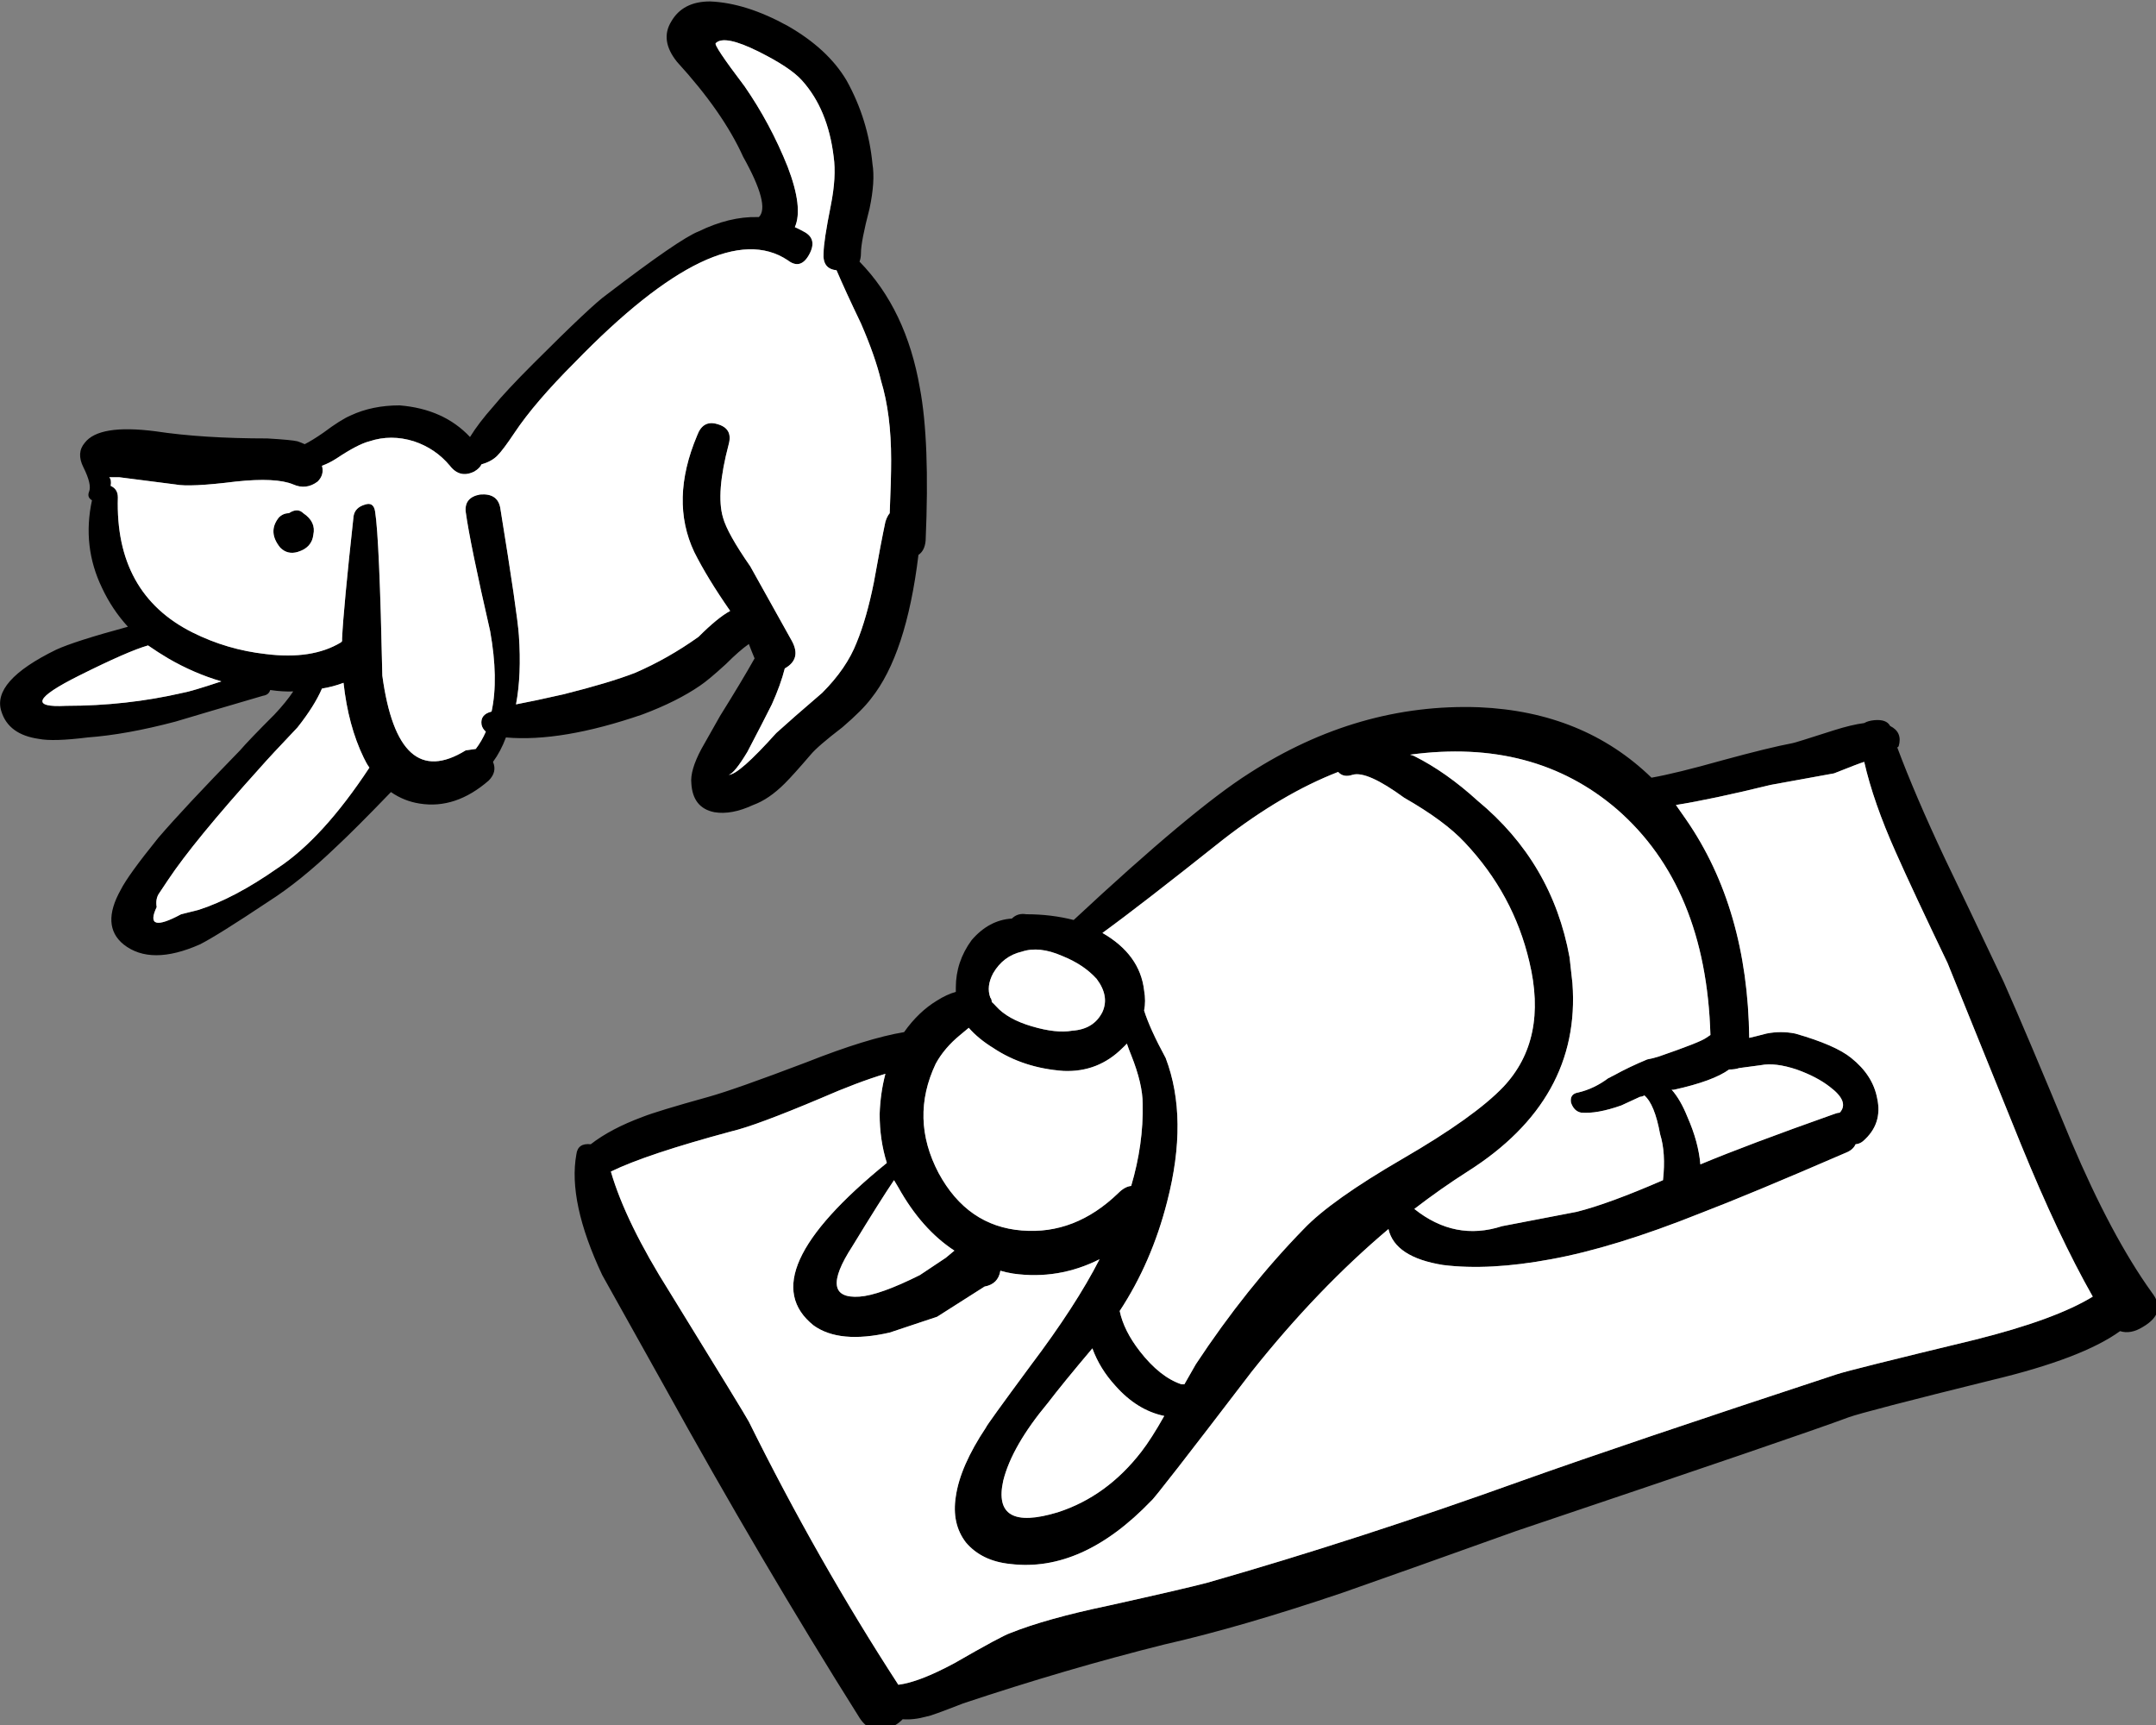 <svg xmlns="http://www.w3.org/2000/svg" xmlns:xlink="http://www.w3.org/1999/xlink" viewBox="0 0 75 60"><rect x="0" y="0" width="75" height="60" fill="#808080" stroke="none"/><defs><g id="a"><path d="M59.9 26.45q-1.6.45-2.45.6-2.364-2.294-6-2.45-4.2-.15-8 2.3-1.97 1.25-6.1 5.1-.782-.2-1.65-.2-.3-.05-.5.15-.8.05-1.4.75-.55.75-.55 1.65v.15q-.313.087-.65.3-.645.387-1.15 1.1-1.284.213-3.4 1.05-2.5.95-3.4 1.2-1.8.5-2.3.7-1.106.41-1.8.95-.45-.05-.5.35-.3 1.65.9 4.2l2.15 3.85q3.4 6.15 6.8 11.55.45.7 1.25.25.148-.09.25-.2.393.03.85-.1.1 0 1.25-.45 3.6-1.2 7-2.05 2.65-.6 6.2-1.8 2-.7 6.05-2.15Q62.7 49.9 64.3 49.3q.55-.2 5-1.3 3.138-.75 4.45-1.7.37.119.8-.15.85-.5.3-1.2-1.4-1.95-2.8-5.25-1.55-3.75-2.35-5.55-1.35-2.85-2.05-4.3Q66.623 27.667 66 26q.043-.026.05-.05.138-.482-.3-.7-.125-.239-.55-.2-.215.02-.35.1-.436.056-1.05.25-1.4.45-1.45.45-.8.15-2.45.6m-8.95 2.85q1.7 1.8 2.25 4.15.65 2.7-.9 4.35-1 1.05-3.5 2.5t-3.45 2.45q-2 2.05-3.75 4.7-.212.379-.4.7h-.1q-.75-.25-1.45-1.15-.556-.715-.7-1.4 1.114-1.696 1.65-3.8.75-2.9-.05-5-.55-1.014-.75-1.65.065-.326 0-.7-.144-1.249-1.45-2 1.276-.924 4.2-3.25 2.058-1.596 4-2.35.182.206.5.1.5-.15 1.8.8 1.4.8 2.1 1.55M33.7 35.75q.335.383.85.7 1.05.7 2.45.8 1.2.05 2.05-.8.077-.069.15-.15.066.195.15.4.4 1 .4 1.7.03 1.394-.4 2.85-.22.02-.45.25-1.5 1.45-3.35 1.3-1.9-.15-2.9-2-1-1.9-.1-3.8.3-.55.85-1 .136-.116.3-.25m.8-.9q0-.094-.05-.15-.145-.394.1-.85.35-.6 1-.75.6-.2 1.4.15.75.3 1.2.8.45.6.2 1.15-.3.6-1.05.65-.55.1-1.4-.15-.85-.25-1.25-.7-.065-.072-.15-.15M29.9 45.1q-1.45.1-.25-1.75.982-1.61 1.45-2.3.081.129.15.25.812 1.456 1.95 2.2-.135.118-.3.25l-.9.6q-1.4.7-2.1.75m6.55 3.7q.535-.7 1.55-1.9.257.707.8 1.3.757.856 1.7 1.05-.449.798-.8 1.25-1.2 1.55-2.9 2.1-2.3.7-1.9-1.1.3-1.2 1.55-2.7m22.2-20.3q-.176-.256-.35-.5 1.258-.2 3.3-.7l2.2-.4q.866-.346 1.05-.4.317 1.398 1.1 3.15.6 1.35 1.8 3.85l2.55 6.3q1.303 3.194 2.5 5.3-1.308.802-4.1 1.5-4.35 1.05-4.8 1.2-7.3 2.4-10.95 3.7-5.7 2.05-10.95 3.55-.75.2-3.45.8-2.15.45-3.4.95-.3.1-1.95 1.05-1.228.661-1.95.75-2.82-4.343-5.2-9.15-.1-.2-2.75-4.5-1.535-2.43-2.05-4.2 1.241-.605 4.2-1.4.85-.2 3.1-1.15 1.283-.56 2.25-.85-.176.67-.2 1.4 0 .904.25 1.7-4.77 3.873-2.55 5.65.9.65 2.65.25l1.65-.55 1.65-1.05q.473-.086.55-.55.215.063.45.1 1.572.22 3-.5-.825 1.614-2.4 3.7-1.55 2.1-1.55 2.15-.9 1.35-1.05 2.4-.15.95.35 1.6.55.65 1.55.75 2.5.3 4.9-2.2.1-.05 3.5-4.5 2.284-2.871 4.75-4.95.224.982 1.9 1.25 1.6.2 3.75-.2 2.2-.4 5.2-1.6 1.7-.65 5.05-2.1.262-.1.35-.3.142-.013.25-.1.7-.6.5-1.5-.15-.8-.9-1.4-.55-.45-1.95-.85-.5-.1-1 0-.368.097-.6.15-.055-4.501-2.2-7.6m-3.95 5.7l-.1-.9q-.6-3.3-3.2-5.45-1.1-1-2.2-1.55-.059-.03-.15-.05 4.31-.583 7.2 1.9 3.1 2.7 3.25 7.85l-.15.1q-.2.15-1.65.65-.208.066-.4.1-.641.267-1.15.55-.052.022-.1.05-.052.034-.1.05-.5.373-1.05.5-.3.05-.25.35.1.3.35.35.55.05 1.4-.25l.65-.3q.103-.01.15-.05.36.306.55 1.35.204.654.1 1.6-1.89.822-3 1.1l-2.6.5q-1.636.53-3.05-.6.918-.706 1.85-1.3 3.95-2.5 3.65-6.55m5.45 3q.206 0 .35-.05l.75-.1q.5-.1 1.25.15.7.25 1.15.6.694.52.35.9-.081.004-.2.05-2.997 1.06-4.65 1.75-.065-.778-.45-1.65-.24-.6-.55-.95.046.015.1 0 1.35-.3 1.9-.7M30.35 5.7q-.15-1.55-.9-2.9Q28.8 1.7 27.4.9 25.95.1 24.7.05q-.95 0-1.35.7-.4.65.2 1.4 1.6 1.75 2.3 3.3.95 1.7.55 2.1h-.05q-.976-.023-2.05.5-.65.25-3.2 2.2-.5.35-2.55 2.4-.95.95-1.4 1.5-.496.558-.8 1.05-.915-.976-2.45-1.1-.95 0-1.7.35-.35.15-.95.6-.388.269-.65.4-.12-.056-.25-.1-.2-.05-1.05-.1-2.25 0-3.9-.25-1.95-.25-2.45.4-.3.35-.05.85.3.6.2.85-.08.198.1.3-.348 1.607.35 3.05.349.747.9 1.35-1.855.502-2.5.8-2.25 1.1-1.9 2.15.25.8 1.3.95.5.1 1.7-.05 1.35-.1 3.05-.55 1-.3 3.05-.9.2-.029.25-.2.432.064.8.05-.241.365-.65.8-.9.9-1.2 1.25-1.95 2-2.85 3.05-1.05 1.3-1.3 1.8-.7 1.25.1 1.9.95.75 2.65 0 .6-.3 2.4-1.5 1.1-.7 2.35-1.9.645-.599 1.9-1.9.456.316 1 .4 1.25.2 2.4-.8.3-.3.15-.65.27-.367.45-.85 1.932.17 4.75-.8 1.2-.45 2-1 .3-.2.9-.75.468-.468.8-.7.092.243.2.5-.452.803-1.2 2-.4.7-.65 1.15-.4.75-.35 1.2.05.85.8 1 .6.1 1.35-.25.55-.2 1.1-.75.3-.3.9-1 .25-.3 1.1-.95.7-.6 1-1 1.23-1.537 1.65-5 .22-.146.25-.5.15-3.45-.2-5.3-.471-2.732-2.1-4.4.05-.127.05-.3 0-.4.3-1.55.2-.95.1-1.55M27.9 2.8q.9 1 1.1 2.65.1.7-.1 1.7-.25 1.25-.25 1.65-.043.553.45.6.306.717.85 1.85.5 1.15.7 2Q31 14.4 31 16q0 .688-.05 1.85-.093.109-.15.3-.15.7-.4 2.1-.25 1.25-.6 2.1-.35.9-1.2 1.75-1.05.9-1.6 1.4-1.3 1.45-1.65 1.45.2-.05.65-.8.55-1.05.85-1.65.308-.686.45-1.25.585-.327.25-.95l-1.45-2.6q-.8-1.15-.95-1.7-.25-.85.2-2.55.15-.55-.4-.7-.5-.15-.7.4-.95 2.25-.1 4.05.45.9 1.25 2.05-.429.229-1.1.9-1.05.75-2.2 1.25-.9.35-2.5.75-1.04.236-1.65.35.195-1.026.1-2.4-.05-.75-.65-4.45-.1-.5-.7-.45-.55.1-.5.6.15 1.1.85 4.15.297 1.665.05 2.8-.4.1-.35.45.03.146.15.25-.146.335-.35.6l-.35.05q-2.35 1.45-2.9-2.6-.1-4.75-.25-5.7-.05-.35-.35-.25-.35.1-.4.4-.35 3.2-.4 4.25v.1q-.026.035-.05.05-1 .6-2.6.4Q7.9 22.6 6.7 22 4 20.65 4.1 17.3q0-.292-.25-.4.037-.213-.05-.3h.35l1.95.25q.5.1 2.1-.1 1.4-.15 2 .1.45.2.85-.1.237-.237.15-.55.246-.087.5-.25.75-.5 1.15-.6.75-.25 1.55 0 .75.25 1.25.85.35.45.85.2.194-.116.25-.25.343-.093.55-.3.2-.2.6-.8.7-1.05 2.1-2.45 5-5.15 7.4-3.55.45.35.75-.2t-.2-.8q-.144-.08-.3-.15.298-.668-.25-2.1-.6-1.5-1.5-2.8-1.1-1.45-1-1.5.3-.3 1.5.3 1.1.55 1.5 1M2.3 24.55q-1.85.1.45-1.05 1.715-.857 2.4-1.05.344.239.7.45.891.518 1.85.8-1.05.35-1.35.4-1.95.45-4.05.45m8.9-.6q.39-.063.75-.2.163 1.491.7 2.6.093.2.2.35-1.625 2.466-3.2 3.5-1.5 1.05-2.75 1.45l-.6.15q-1.3.7-.85-.25-.05-.3.1-.5l.3-.45q.9-1.35 3.2-3.9.35-.4 1.3-1.4.59-.746.85-1.35m-1.15-6.1q-.2 0-.35.15-.4.5.05 1.05.25.25.6.15.5-.15.55-.6.1-.45-.35-.75-.2-.2-.5 0z"/><path fill="#FFF" d="M60.5 37.15q-.144.05-.35.05-.55.4-1.9.7-.054.015-.1 0 .31.35.55.95.385.872.45 1.65 1.653-.69 4.65-1.75.119-.046.2-.05.344-.38-.35-.9-.45-.35-1.15-.6-.75-.25-1.25-.15l-.75.1m-5.9-3.85l.1.9q.3 4.05-3.65 6.55-.932.594-1.85 1.3 1.414 1.13 3.05.6l2.6-.5q1.11-.278 3-1.1.104-.946-.1-1.6-.19-1.044-.55-1.35-.047.04-.15.05l-.65.3q-.85.3-1.4.25-.25-.05-.35-.35-.05-.3.25-.35.55-.127 1.05-.5.048-.016.1-.05.048-.028.1-.05.509-.283 1.15-.55.192-.034.4-.1 1.45-.5 1.65-.65l.15-.1q-.15-5.15-3.25-7.85-2.89-2.483-7.2-1.9.091.02.15.05 1.1.55 2.2 1.55Q54 30 54.6 33.3m3.7-5.3q.174.244.35.5 2.145 3.099 2.2 7.6.232-.053.6-.15.5-.1 1 0 1.4.4 1.95.85.75.6.9 1.4.2.9-.5 1.5-.108.087-.25.1-.088.2-.35.3-3.35 1.45-5.05 2.1-3 1.2-5.2 1.6-2.15.4-3.75.2-1.676-.268-1.9-1.25-2.466 2.079-4.75 4.95-3.4 4.45-3.5 4.5-2.4 2.5-4.9 2.2-1-.1-1.55-.75-.5-.65-.35-1.6.15-1.05 1.05-2.4 0-.05 1.55-2.15 1.575-2.086 2.4-3.7-1.428.72-3 .5-.235-.037-.45-.1-.077.464-.55.55L32.6 45.8l-1.65.55q-1.75.4-2.65-.25-2.22-1.777 2.55-5.65-.25-.796-.25-1.7.024-.73.2-1.4-.967.29-2.25.85-2.25.95-3.1 1.15-2.959.795-4.2 1.4.515 1.77 2.05 4.2 2.65 4.3 2.75 4.5 2.38 4.807 5.2 9.15.722-.089 1.95-.75 1.65-.95 1.95-1.05 1.25-.5 3.4-.95 2.7-.6 3.45-.8 5.25-1.5 10.95-3.55 3.65-1.3 10.95-3.7.45-.15 4.8-1.2 2.792-.698 4.1-1.5-1.197-2.106-2.5-5.3l-2.55-6.3q-1.2-2.5-1.8-3.85-.783-1.752-1.1-3.15-.184.054-1.05.4l-2.2.4q-2.042.5-3.3.7M38 46.9q-1.015 1.2-1.55 1.9-1.25 1.5-1.55 2.7-.4 1.8 1.9 1.1 1.7-.55 2.9-2.1.351-.452.8-1.25-.943-.194-1.7-1.05-.543-.593-.8-1.3m-8.35-3.55q-1.2 1.85.25 1.75.7-.05 2.1-.75l.9-.6q.165-.132.3-.25-1.138-.744-1.95-2.2-.069-.121-.15-.25-.468.69-1.45 2.3m4.8-8.65q.05.056.05.15.085.078.15.15.4.45 1.25.7.85.25 1.4.15.75-.05 1.05-.65.25-.55-.2-1.15-.45-.5-1.2-.8-.8-.35-1.4-.15-.65.15-1 .75-.245.456-.1.85m.1 1.75q-.515-.317-.85-.7-.164.134-.3.25-.55.45-.85 1-.9 1.9.1 3.8 1 1.85 2.9 2 1.85.15 3.35-1.3.23-.23.45-.25.43-1.456.4-2.85 0-.7-.4-1.7-.084-.205-.15-.4-.073.081-.15.15-.85.85-2.05.8-1.4-.1-2.45-.8m18.65-3q-.55-2.35-2.25-4.15-.7-.75-2.1-1.55-1.3-.95-1.8-.8-.318.106-.5-.1-1.942.754-4 2.35-2.924 2.326-4.2 3.25 1.306.751 1.45 2 .065.374 0 .7.2.636.75 1.65.8 2.1.05 5-.536 2.104-1.65 3.8.144.685.7 1.4.7.9 1.45 1.15h.1q.188-.321.4-.7 1.75-2.65 3.75-4.7.95-1 3.45-2.45 2.5-1.45 3.5-2.5 1.55-1.65.9-4.35m-41.25-9.7q-.36.137-.75.2-.26.604-.85 1.35-.95 1-1.3 1.4-2.3 2.55-3.2 3.9l-.3.45q-.15.2-.1.5-.45.95.85.25l.6-.15q1.25-.4 2.75-1.45 1.575-1.034 3.2-3.5-.107-.15-.2-.35-.537-1.109-.7-2.6m-9.2-.25q-2.3 1.15-.45 1.05 2.1 0 4.05-.45.3-.05 1.35-.4-.959-.282-1.85-.8-.356-.211-.7-.45-.685.193-2.4 1.05M29 5.45q-.2-1.65-1.1-2.65-.4-.45-1.5-1-1.2-.6-1.5-.3-.1.05 1 1.5.9 1.3 1.5 2.8.548 1.432.25 2.1.156.07.3.15.5.25.2.8t-.75.2Q25 7.45 20 12.6q-1.4 1.4-2.1 2.45-.4.6-.6.8-.207.207-.55.3-.056.134-.25.25-.5.25-.85-.2-.5-.6-1.25-.85-.8-.25-1.55 0-.4.1-1.15.6-.254.163-.5.25.087.313-.15.55-.4.3-.85.1-.6-.25-2-.1-1.6.2-2.1.1l-1.95-.25H3.8q.087.087.05.3.25.108.25.4Q4 20.65 6.7 22q1.2.6 2.55.75 1.6.2 2.6-.4.024-.015.05-.05v-.1q.05-1.05.4-4.25.05-.3.4-.4.3-.1.35.25.15.95.25 5.7.55 4.05 2.9 2.6l.35-.05q.204-.265.35-.6-.12-.104-.15-.25-.05-.35.35-.45.247-1.135-.05-2.8-.7-3.05-.85-4.15-.05-.5.5-.6.6-.05.7.45.6 3.7.65 4.45.095 1.374-.1 2.4.61-.114 1.65-.35 1.6-.4 2.5-.75 1.15-.5 2.2-1.25.671-.671 1.1-.9-.8-1.15-1.25-2.05-.85-1.8.1-4.05.2-.55.7-.4.55.15.4.7-.45 1.7-.2 2.55.15.55.95 1.7l1.45 2.6q.335.623-.25.95-.142.564-.45 1.25-.3.6-.85 1.65-.45.75-.65.8.35 0 1.65-1.45.55-.5 1.6-1.4.85-.85 1.2-1.75.35-.85.6-2.1.25-1.4.4-2.1.057-.191.15-.3Q31 16.688 31 16q0-1.6-.35-2.75-.2-.85-.7-2-.544-1.133-.85-1.85-.493-.047-.45-.6 0-.4.25-1.65.2-1 .1-1.7M9.7 18q.15-.15.35-.15.3-.2.5 0 .45.3.35.75-.05.45-.55.6-.35.1-.6-.15Q9.3 18.5 9.7 18z"/></g></defs><use xlink:href="#a"/></svg>